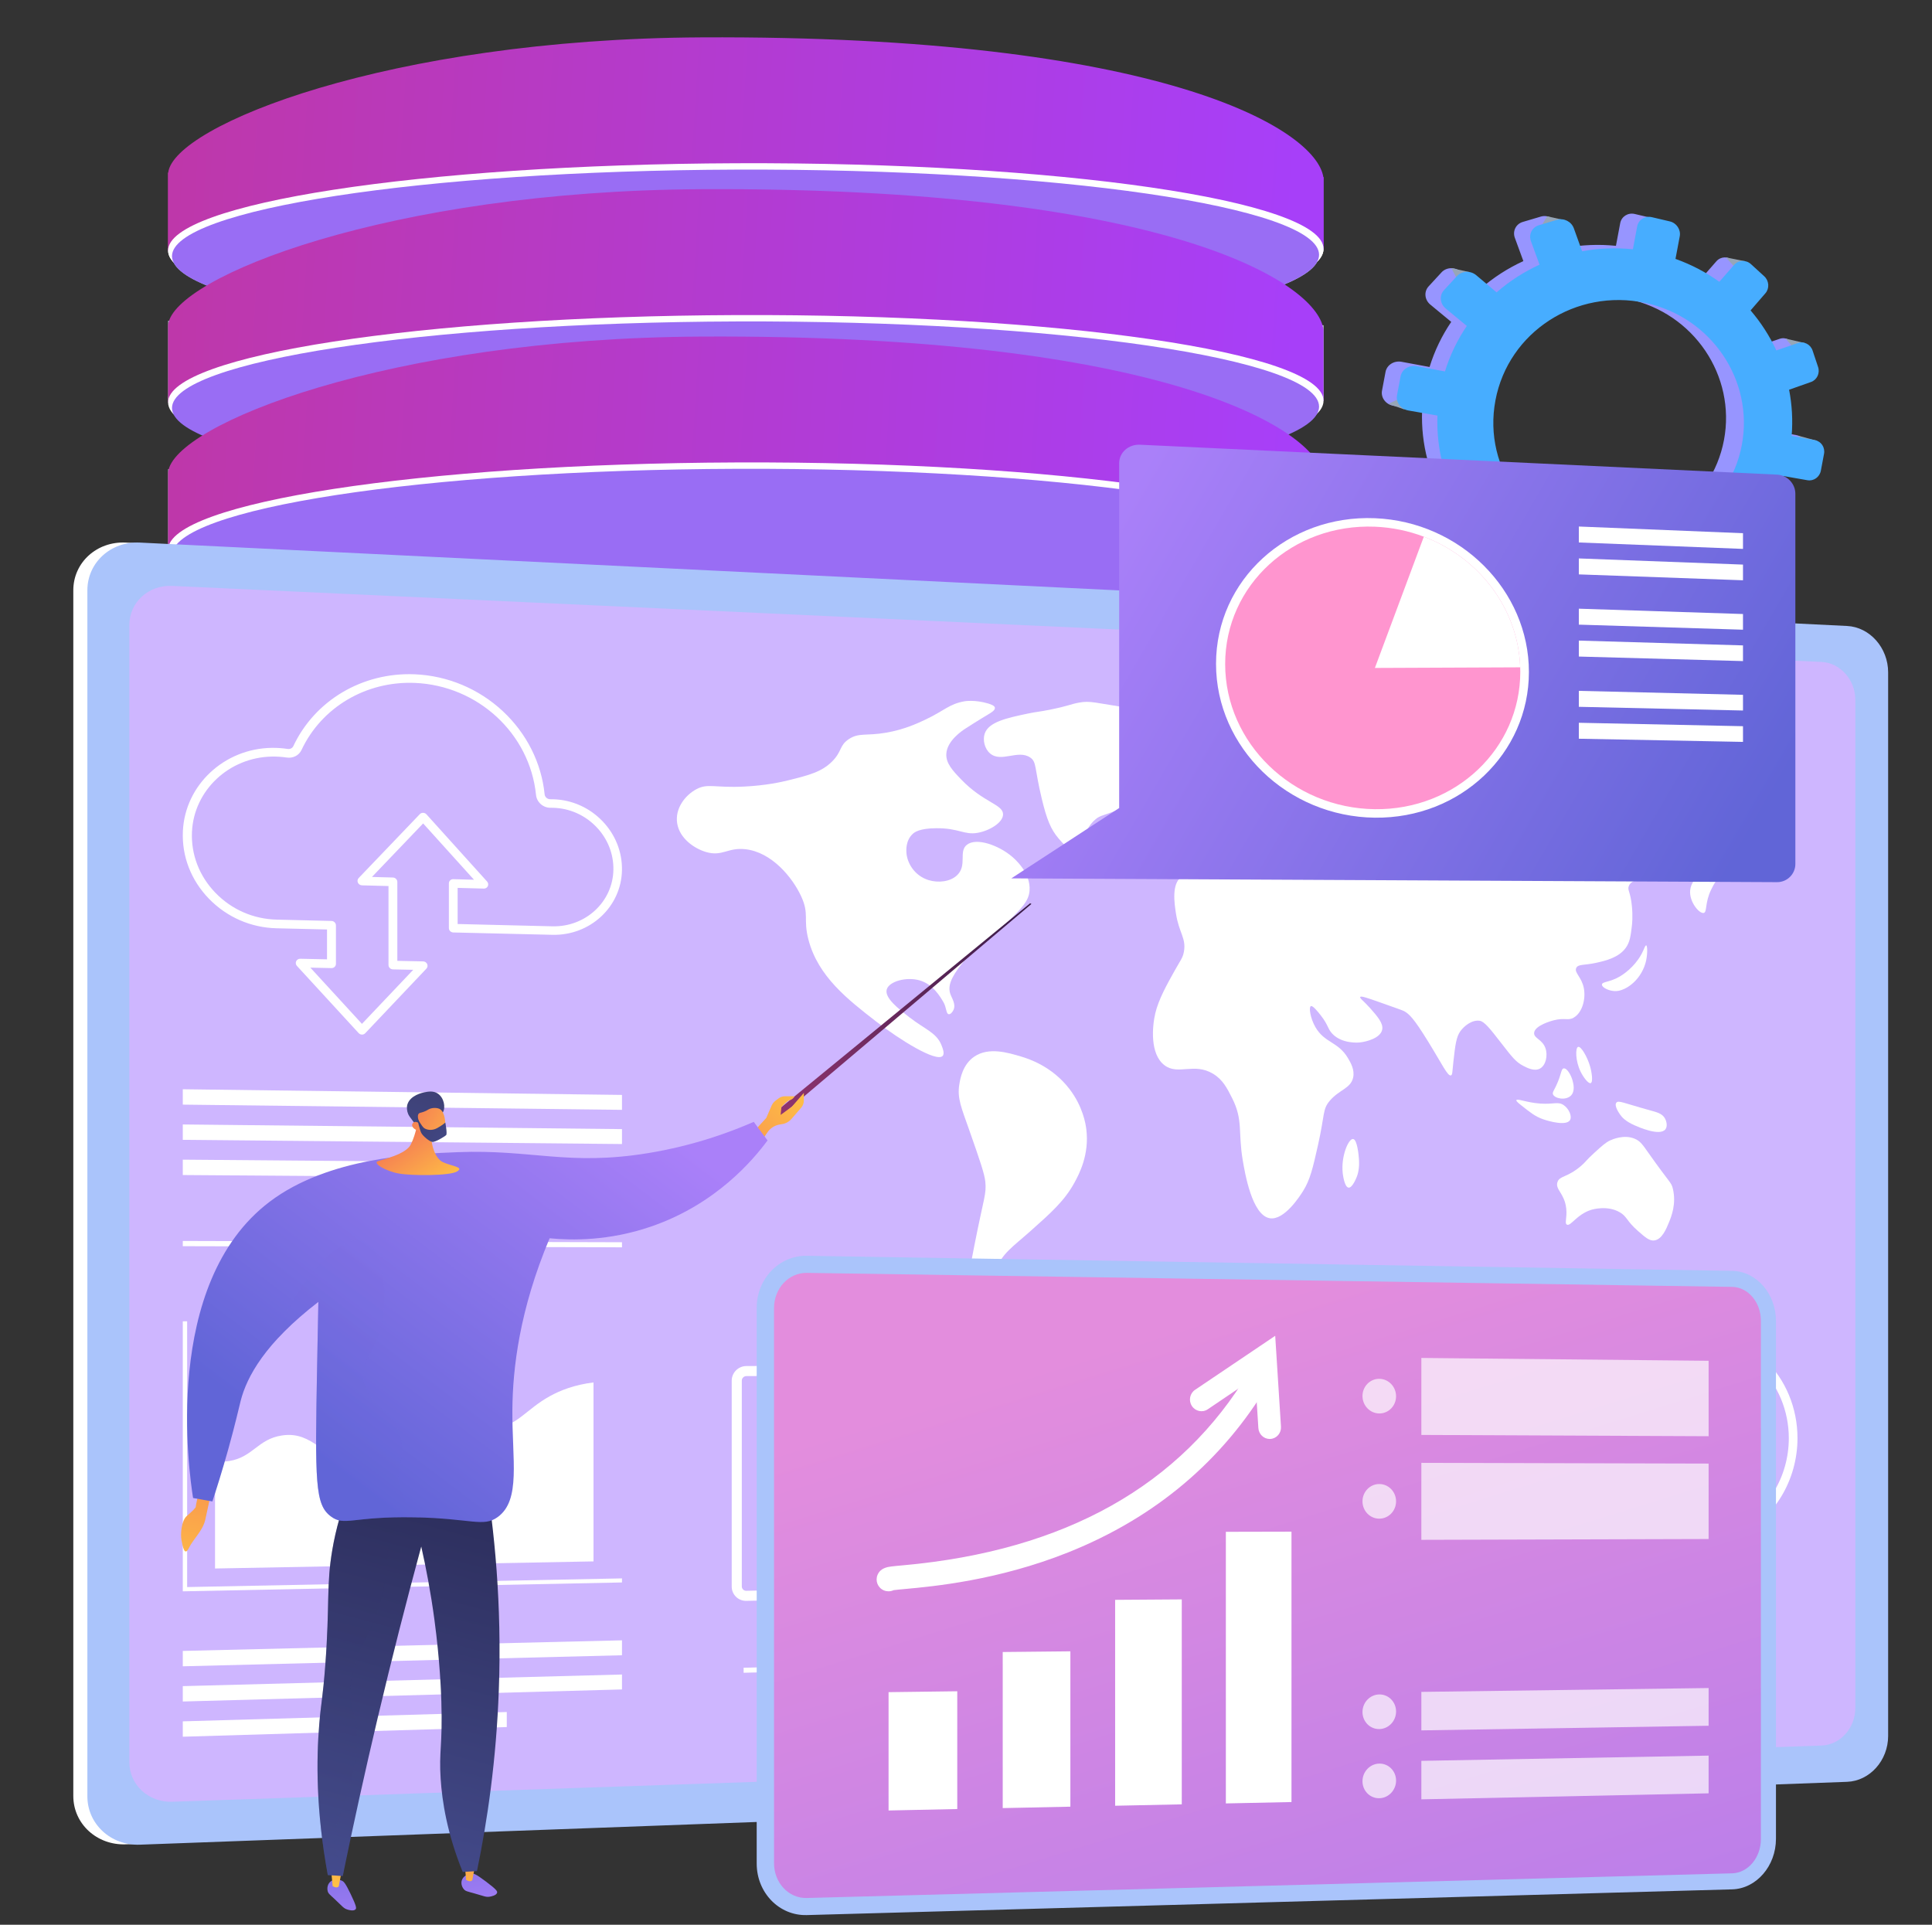<svg width="536" height="534" viewBox="0 0 536 534" fill="none" xmlns="http://www.w3.org/2000/svg">
<rect x="0" y="0" width="536" height="534" fill="#333333" stroke="none"/>
<path d="M498.429 120.734L492.003 119.54C492.357 115.218 492.103 110.958 491.303 106.85L497.326 104.721C498.972 104.14 499.844 102.295 499.277 100.598L497.765 96.069C497.194 94.36 495.39 93.435 493.729 94.003L487.794 96.038C485.954 92.075 483.567 88.366 480.702 85.022L484.781 80.306C485.952 78.952 485.803 76.856 484.445 75.614L480.818 72.3C479.447 71.047 477.37 71.127 476.181 72.487L472.103 77.148C468.478 74.554 464.434 72.414 460.04 70.85L461.208 64.637C461.552 62.804 460.336 60.966 458.484 60.531L453.528 59.366C451.651 58.925 449.843 60.067 449.496 61.921L448.316 68.203C443.576 67.717 438.878 67.921 434.342 68.749L432.072 62.444C431.405 60.59 429.347 59.535 427.475 60.09L422.463 61.576C420.568 62.137 419.583 64.111 420.266 65.98L422.631 72.439C418.344 74.401 414.359 76.967 410.812 80.058L405.223 75.349C403.638 74.014 401.265 74.108 399.925 75.563L396.349 79.446C394.999 80.911 395.211 83.18 396.819 84.509L402.619 89.3C400.049 93.091 398.004 97.291 396.607 101.819L388.841 100.377C386.75 99.988 384.753 101.252 384.389 103.199L383.415 108.379C383.049 110.326 384.456 112.203 386.55 112.569L394.537 113.965C394.362 118.611 394.881 123.161 396.019 127.51L388.236 130.178C386.25 130.859 385.229 132.905 385.956 134.745L387.886 139.622C388.61 141.449 390.794 142.364 392.76 141.668L400.648 138.88C402.859 142.773 405.612 146.343 408.819 149.488L403.411 155.669C402.092 157.175 402.296 159.363 403.863 160.549L408.008 163.684C409.558 164.857 411.862 164.586 413.16 163.087L418.54 156.87C422.292 159.039 426.373 160.734 430.716 161.871L429.254 169.652C428.907 171.506 430.18 173.205 432.093 173.447L437.148 174.086C439.036 174.324 440.842 173.031 441.188 171.199L442.635 163.501C447.043 163.574 451.344 163.059 455.452 162.031L458.035 169.082C458.652 170.766 460.563 171.567 462.3 170.872L466.895 169.04C468.613 168.355 469.516 166.446 468.915 164.773L466.424 157.85C470.19 155.873 473.674 153.42 476.78 150.569L482.256 155.093C483.6 156.203 485.623 155.966 486.778 154.57L489.837 150.865C490.984 149.476 490.839 147.449 489.512 146.331L484.23 141.884C486.534 138.434 488.405 134.652 489.753 130.597L496.366 131.753C498.07 132.051 499.714 130.874 500.043 129.125L500.917 124.474C501.24 122.723 500.13 121.05 498.429 120.734ZM439.223 149.276C420.081 146.415 406.943 128.694 410.497 109.787C414.05 90.879 432.767 78.921 451.689 82.947C469.969 86.838 481.631 104.294 478.294 122.053C474.955 139.815 457.714 152.039 439.223 149.276Z" fill="#9795FF"/>
<path d="M433.79 61.021L429.244 60.006L426.896 63.807L433.79 61.021Z" fill="#97A6B7"/>
<path d="M478.804 71.422L484.069 72.464L483.34 76.353L478.804 71.422Z" fill="#97A6B7"/>
<path d="M495.386 93.948L500.606 95.145L498.739 97.842L495.386 93.948Z" fill="#97A6B7"/>
<path d="M498.874 120.875L504.107 122.292L501.887 124.54L498.874 120.875Z" fill="#97A6B7"/>
<path d="M483.197 155.627L488.212 157.328L489.632 153.245L483.197 155.627Z" fill="#97A6B7"/>
<path d="M459.91 170.893L464.381 172.602L465.391 169.257L459.91 170.893Z" fill="#97A6B7"/>
<path d="M435.229 174.75L431.213 173.235L435.787 168.599L435.229 174.75Z" fill="#97A6B7"/>
<path d="M413.559 166.063L408.909 164.157L413.491 160.339L413.559 166.063Z" fill="#97A6B7"/>
<path d="M402.641 74.38L407.66 75.485L404.971 78.788L402.641 74.38Z" fill="#97A6B7"/>
<path d="M385.16 112.058L389.66 113.609L390.003 109.756L385.16 112.058Z" fill="#97A6B7"/>
<path d="M389.898 141.609L394.282 143.194L395.213 140.268L389.898 141.609Z" fill="#97A6B7"/>
<path d="M503.542 122.124L497.062 120.921C497.419 116.563 497.162 112.268 496.356 108.126L502.429 105.98C504.088 105.394 504.968 103.535 504.397 101.822L502.872 97.257C502.297 95.535 500.476 94.6 498.804 95.174L492.819 97.226C490.963 93.231 488.556 89.491 485.667 86.119L489.781 81.365C490.961 80.001 490.81 77.886 489.443 76.635L485.786 73.291C484.403 72.027 482.309 72.109 481.11 73.48L477 78.18C473.344 75.565 469.268 73.408 464.837 71.831L466.015 65.566C466.363 63.718 465.135 61.864 463.268 61.425L458.27 60.251C456.378 59.806 454.557 60.958 454.206 62.827L453.016 69.161C448.236 68.671 443.499 68.875 438.927 69.71L436.638 63.353C435.966 61.484 433.891 60.42 432.003 60.981L426.95 62.478C425.039 63.044 424.046 65.034 424.735 66.916L427.122 73.429C422.799 75.409 418.781 77.995 415.205 81.111L409.568 76.364C407.97 75.017 405.576 75.111 404.226 76.579L400.62 80.495C399.259 81.973 399.472 84.26 401.093 85.598L406.941 90.429C404.35 94.251 402.288 98.485 400.879 103.051L393.05 101.595C390.943 101.204 388.93 102.477 388.56 104.441L387.579 109.663C387.21 111.627 388.629 113.519 390.74 113.887L398.795 115.294C398.617 119.978 399.142 124.567 400.289 128.95L392.441 131.641C390.441 132.327 389.41 134.391 390.143 136.244L392.088 141.161C392.817 143.003 395.02 143.924 397.002 143.225L404.957 140.415C407.187 144.338 409.961 147.939 413.195 151.109L407.742 157.341C406.414 158.861 406.618 161.066 408.199 162.262L412.378 165.422C413.939 166.604 416.265 166.332 417.572 164.821L422.996 158.552C426.778 160.738 430.894 162.449 435.271 163.593L433.798 171.439C433.446 173.308 434.731 175.02 436.659 175.265L441.756 175.909C443.662 176.149 445.481 174.847 445.829 172.999L447.287 165.239C451.731 165.311 456.069 164.792 460.21 163.757L462.814 170.865C463.436 172.562 465.362 173.369 467.115 172.671L471.748 170.823C473.482 170.132 474.39 168.208 473.783 166.522L471.271 159.544C475.068 157.551 478.581 155.079 481.713 152.203L487.235 156.765C488.59 157.885 490.631 157.646 491.793 156.239L494.878 152.505C496.035 151.105 495.888 149.06 494.552 147.933L489.226 143.45C491.549 139.971 493.435 136.159 494.793 132.072L501.459 133.237C503.177 133.536 504.836 132.35 505.166 130.586L506.048 125.896C506.375 124.13 505.258 122.442 503.542 122.124ZM443.847 150.897C424.546 148.013 411.299 130.147 414.882 111.083C418.464 92.022 437.335 79.966 456.414 84.027C474.845 87.95 486.605 105.547 483.241 123.453C479.873 141.359 462.491 153.683 443.847 150.897Z" fill="#47ADFF"/>
<path d="M367.194 69.056C367.194 55.584 293.616 44.946 204.321 45.289C116.606 45.627 46.631 56.469 46.631 69.511C46.631 82.555 116.606 93.198 204.321 93.286C293.616 93.376 367.194 82.528 367.194 69.056Z" fill="white"/>
<path d="M365.953 70.694C365.953 57.323 292.936 46.742 204.302 47.057C117.212 47.366 47.719 58.111 47.719 71.062C47.719 84.013 117.212 94.598 204.302 94.705C292.936 94.816 365.953 84.065 365.953 70.694Z" fill="url(#paint0_linear_1098_5424)"/>
<path d="M367.194 49.164V69.136L46.631 69.59V47.917L367.194 49.164Z" fill="url(#paint1_linear_1098_5424)"/>
<path d="M46.631 69.59V47.917L46.666 47.915C48.116 34.834 107.828 10.812 194.556 10.367C322.076 9.715 365.141 35.805 367.146 49.164H367.194V69.134L46.631 69.59Z" fill="url(#paint2_linear_1098_5424)"/>
<path d="M367.194 69.056C367.194 55.584 293.616 44.946 204.321 45.289C116.606 45.627 46.631 56.469 46.631 69.511C46.631 82.555 116.606 93.198 204.321 93.286C293.616 93.376 367.194 82.528 367.194 69.056Z" fill="white"/>
<path d="M365.953 70.694C365.953 57.323 292.936 46.742 204.302 47.057C117.211 47.366 47.719 58.111 47.719 71.062C47.719 84.013 117.211 94.598 204.302 94.705C292.936 94.816 365.953 84.065 365.953 70.694Z" fill="#996DF4"/>
<path d="M367.194 110.13C367.194 96.658 293.616 86.02 204.321 86.363C116.606 86.701 46.631 97.543 46.631 110.586C46.631 123.629 116.606 134.272 204.321 134.36C293.616 134.45 367.194 123.602 367.194 110.13Z" fill="white"/>
<path d="M365.953 111.77C365.953 98.399 292.936 87.818 204.302 88.133C117.212 88.442 47.719 99.187 47.719 112.138C47.719 125.089 117.212 135.674 204.302 135.781C292.936 135.892 365.953 125.141 365.953 111.77Z" fill="url(#paint3_linear_1098_5424)"/>
<path d="M367.194 90.24V110.212L46.631 110.666V88.993L367.194 90.24Z" fill="url(#paint4_linear_1098_5424)"/>
<path d="M46.631 111.715V90.042L46.666 90.04C48.116 76.959 107.828 52.937 194.556 52.492C322.076 51.84 365.141 77.93 367.146 91.29H367.194V111.259L46.631 111.715Z" fill="url(#paint5_linear_1098_5424)"/>
<path d="M367.194 111.181C367.194 97.709 293.616 87.071 204.321 87.414C116.606 87.752 46.631 98.594 46.631 111.637C46.631 124.68 116.606 135.324 204.321 135.411C293.616 135.501 367.194 124.653 367.194 111.181Z" fill="white"/>
<path d="M365.953 112.819C365.953 99.448 292.936 88.868 204.302 89.182C117.211 89.491 47.719 100.236 47.719 113.187C47.719 126.139 117.211 136.723 204.302 136.83C292.936 136.941 365.953 126.19 365.953 112.819Z" fill="#996DF4"/>
<path d="M367.194 151.307C367.194 137.835 293.616 127.197 204.321 127.54C116.606 127.878 46.631 138.72 46.631 151.763C46.631 164.806 116.606 175.45 204.321 175.537C293.616 175.627 367.194 164.779 367.194 151.307Z" fill="white"/>
<path d="M365.953 152.947C365.953 139.576 292.936 128.995 204.302 129.31C117.212 129.619 47.719 140.364 47.719 153.315C47.719 166.267 117.212 176.851 204.302 176.958C292.936 177.067 365.953 166.318 365.953 152.947Z" fill="url(#paint6_linear_1098_5424)"/>
<path d="M367.194 131.417V151.387L46.631 151.843V130.17L367.194 131.417Z" fill="url(#paint7_linear_1098_5424)"/>
<path d="M46.631 152.601V130.929L46.666 130.927C48.116 117.846 107.828 93.823 194.556 93.379C322.076 92.727 365.141 118.816 367.146 132.176H367.194V152.146L46.631 152.601Z" fill="url(#paint8_linear_1098_5424)"/>
<path d="M367.194 152.067C367.194 138.595 293.616 127.957 204.321 128.3C116.606 128.638 46.631 139.48 46.631 152.523C46.631 165.566 116.606 176.21 204.321 176.298C293.616 176.387 367.194 165.539 367.194 152.067Z" fill="white"/>
<path d="M365.953 153.706C365.953 140.335 292.936 129.754 204.302 130.068C117.211 130.377 47.719 141.122 47.719 154.074C47.719 167.025 117.211 177.61 204.302 177.716C292.936 177.827 365.953 167.077 365.953 153.706Z" fill="#996DF4"/>
<path d="M46.631 193.02V171.347L46.666 171.345C48.116 158.264 107.828 135.38 194.556 135.789C331.99 136.437 365.141 159.235 367.146 172.595H367.194V192.564L46.631 193.02Z" fill="#996DF4"/>
<path d="M367.194 192.484C367.194 179.012 293.616 168.374 204.321 168.717C116.606 169.055 46.631 179.897 46.631 192.94C46.631 205.983 116.606 216.627 204.321 216.714C293.616 216.804 367.194 205.956 367.194 192.484Z" fill="white"/>
<path d="M365.953 194.124C365.953 180.753 292.936 170.172 204.302 170.487C117.212 170.796 47.719 181.541 47.719 194.492C47.719 207.444 117.212 218.028 204.302 218.135C292.936 218.244 365.953 207.495 365.953 194.124Z" fill="url(#paint9_linear_1098_5424)"/>
<path d="M367.194 172.595V192.564L46.631 193.02V171.347L367.194 172.595Z" fill="url(#paint10_linear_1098_5424)"/>
<path d="M367.194 192.484C367.194 179.012 293.616 168.374 204.321 168.717C116.606 169.055 46.631 179.897 46.631 192.94C46.631 205.983 116.606 216.627 204.321 216.714C293.616 216.804 367.194 205.956 367.194 192.484Z" fill="white"/>
<path d="M365.953 194.124C365.953 180.753 292.936 170.172 204.302 170.487C117.212 170.796 47.719 181.541 47.719 194.492C47.719 207.444 117.212 218.028 204.302 218.135C292.936 218.244 365.953 207.495 365.953 194.124Z" fill="url(#paint11_linear_1098_5424)"/>
<path d="M46.631 234.195V212.522L46.666 212.521C48.116 199.439 107.828 176.556 194.556 176.964C331.99 177.612 365.141 200.41 367.146 213.77H367.194V233.739L46.631 234.195Z" fill="url(#paint12_linear_1098_5424)"/>
<path d="M367.194 233.661C367.194 220.189 293.616 209.551 204.321 209.894C116.606 210.232 46.631 221.074 46.631 234.117C46.631 247.16 116.606 257.804 204.321 257.891C293.616 257.981 367.194 247.133 367.194 233.661Z" fill="white"/>
<path d="M365.953 235.301C365.953 221.93 292.936 211.35 204.302 211.664C117.212 211.973 47.719 222.718 47.719 235.669C47.719 248.621 117.212 259.206 204.302 259.312C292.936 259.421 365.953 248.672 365.953 235.301Z" fill="url(#paint13_linear_1098_5424)"/>
<path d="M367.194 213.772V233.741L46.631 234.195V212.524L367.194 213.772Z" fill="url(#paint14_linear_1098_5424)"/>
<path d="M367.194 233.661C367.194 220.189 293.616 209.551 204.321 209.894C116.606 210.232 46.631 221.074 46.631 234.117C46.631 247.16 116.606 257.804 204.321 257.891C293.616 257.981 367.194 247.133 367.194 233.661Z" fill="white"/>
<path d="M365.953 235.301C365.953 221.93 292.936 211.35 204.302 211.664C117.212 211.973 47.719 222.718 47.719 235.669C47.719 248.621 117.212 259.206 204.302 259.312C292.936 259.421 365.953 248.672 365.953 235.301Z" fill="url(#paint15_linear_1098_5424)"/>
<path d="M46.631 275.372V253.7L46.666 253.698C48.116 240.617 107.828 217.733 194.556 218.141C331.99 218.787 365.141 241.587 367.146 254.947H367.194V274.917L46.631 275.372Z" fill="url(#paint16_linear_1098_5424)"/>
<path d="M367.194 274.838C367.194 261.366 293.616 250.728 204.321 251.072C116.606 251.409 46.631 262.251 46.631 275.294C46.631 288.337 116.606 298.981 204.321 299.069C293.616 299.158 367.194 288.31 367.194 274.838Z" fill="white"/>
<path d="M365.953 276.477C365.953 263.106 292.936 252.525 204.302 252.839C117.212 253.148 47.719 263.893 47.719 276.845C47.719 289.796 117.212 300.381 204.302 300.488C292.936 300.598 365.953 289.848 365.953 276.477Z" fill="url(#paint17_linear_1098_5424)"/>
<path d="M367.194 254.949V274.918L46.631 275.372V253.7L367.194 254.949Z" fill="url(#paint18_linear_1098_5424)"/>
<path d="M367.194 274.838C367.194 261.366 293.616 250.728 204.321 251.072C116.606 251.409 46.631 262.251 46.631 275.294C46.631 288.337 116.606 298.981 204.321 299.069C293.616 299.158 367.194 288.31 367.194 274.838Z" fill="white"/>
<path d="M365.953 276.477C365.953 263.106 292.936 252.525 204.302 252.839C117.212 253.148 47.719 263.893 47.719 276.845C47.719 289.796 117.212 300.381 204.302 300.488C292.936 300.598 365.953 289.848 365.953 276.477Z" fill="url(#paint19_linear_1098_5424)"/>
<path d="M46.631 316.549V294.877L46.666 294.875C48.116 281.794 107.828 258.91 194.556 259.318C331.99 259.965 365.141 282.764 367.146 296.124H367.194V316.094L46.631 316.549Z" fill="url(#paint20_linear_1098_5424)"/>
<path d="M367.194 316.015C367.194 302.543 293.616 291.905 204.321 292.249C116.606 292.586 46.631 303.428 46.631 316.471C46.631 329.514 116.606 340.158 204.321 340.246C293.616 340.335 367.194 329.488 367.194 316.015Z" fill="white"/>
<path d="M365.953 317.654C365.953 304.283 292.936 293.702 204.302 294.017C117.212 294.326 47.719 305.07 47.719 318.022C47.719 330.973 117.212 341.558 204.302 341.665C292.936 341.775 365.953 331.025 365.953 317.654Z" fill="url(#paint21_linear_1098_5424)"/>
<path d="M367.194 296.126V316.096L46.631 316.549V294.877L367.194 296.126Z" fill="url(#paint22_linear_1098_5424)"/>
<path d="M367.194 316.015C367.194 302.543 293.616 291.905 204.321 292.249C116.606 292.586 46.631 303.428 46.631 316.471C46.631 329.514 116.606 340.158 204.321 340.246C293.616 340.335 367.194 329.488 367.194 316.015Z" fill="white"/>
<path d="M365.953 317.654C365.953 304.283 292.936 293.702 204.302 294.017C117.212 294.326 47.719 305.07 47.719 318.022C47.719 330.973 117.212 341.558 204.302 341.665C292.936 341.775 365.953 331.025 365.953 317.654Z" fill="url(#paint23_linear_1098_5424)"/>
<path d="M508.267 173.663L34.886 150.531C26.864 150.138 20.339 156.063 20.339 163.764V498.283C20.339 505.984 26.864 511.988 34.886 511.692L508.267 494.253C514.565 494.021 519.655 488.328 519.655 481.536V186.517C519.655 179.725 514.565 173.97 508.267 173.663Z" fill="white"/>
<path d="M512.436 173.668L38.796 150.531C30.77 150.138 24.241 156.063 24.241 163.768V498.376C24.241 506.079 30.77 512.085 38.796 511.789L512.436 494.349C518.738 494.116 523.832 488.421 523.832 481.628V186.526C523.83 179.733 518.738 173.977 512.436 173.668Z" fill="#AAC4FB"/>
<path d="M505.352 183.648L47.752 162.553C41.204 162.252 35.881 167.11 35.881 173.407V488.877C35.881 495.173 41.204 500.097 47.752 499.874L505.352 484.283C510.537 484.105 514.731 479.439 514.731 473.856V194.187C514.731 188.605 510.537 183.889 505.352 183.648Z" fill="#CEB6FF"/>
<path d="M100.417 287.036C100.07 287.031 99.74 286.882 99.505 286.628L82.38 267.984C82.05 267.626 81.966 267.114 82.165 266.685C82.363 266.254 82.808 265.983 83.301 265.995L90.725 266.155V257.874L76.747 257.542C69.609 257.373 62.937 254.464 57.969 249.342C52.992 244.21 50.421 237.559 50.736 230.623C51.316 217.84 62.171 207.678 75.372 207.486C76.859 207.465 78.354 207.566 79.819 207.785C80.485 207.884 81.115 207.572 81.382 207.001C87.354 194.292 100.593 186.482 115.041 187.075C124.147 187.447 132.83 191.09 139.502 197.315C146.107 203.477 150.22 211.664 151.098 220.38C151.176 221.152 151.85 221.734 152.648 221.738C152.948 221.734 153.249 221.736 153.553 221.747C158.705 221.917 163.522 224.066 167.121 227.795C170.712 231.516 172.638 236.35 172.554 241.412C172.382 251.554 163.749 259.604 153.259 259.354L125.749 258.702C125.077 258.687 124.533 258.141 124.533 257.483V245.074C124.533 244.416 125.077 243.899 125.749 243.916L131.499 244.072L117.395 228.453L103.193 243.3L109.006 243.458C109.684 243.477 110.232 244.027 110.232 244.686V266.575L117.395 266.729C117.878 266.739 118.315 267.027 118.51 267.463C118.706 267.898 118.622 268.4 118.298 268.743L101.328 286.655C101.095 286.905 100.765 287.042 100.417 287.036ZM86.099 268.459L100.417 284.059L114.638 269.064L109.008 268.945C108.331 268.93 107.783 268.385 107.783 267.725V245.823L100.419 245.627C99.933 245.613 99.492 245.323 99.293 244.885C99.096 244.446 99.18 243.943 99.507 243.601L116.492 225.857C116.954 225.373 117.838 225.401 118.3 225.914L135.132 244.568C135.455 244.925 135.537 245.428 135.342 245.852C135.147 246.275 134.714 246.54 134.235 246.529L126.965 246.334V256.356L153.261 256.995C162.455 257.218 170.028 250.181 170.177 241.309C170.251 236.88 168.564 232.652 165.423 229.399C162.275 226.139 158.062 224.261 153.557 224.116C153.291 224.108 153.028 224.105 152.764 224.108C150.695 224.145 148.914 222.571 148.709 220.54C146.993 203.534 132.576 190.173 115.045 189.465C101.565 188.922 89.219 196.213 83.652 208.069C82.94 209.589 81.285 210.43 79.53 210.169C78.207 209.971 76.852 209.881 75.506 209.9C63.582 210.079 53.782 219.262 53.258 230.808C52.973 237.075 55.294 243.084 59.788 247.721C64.275 252.351 70.302 254.983 76.751 255.139L91.964 255.509C92.647 255.527 93.199 256.076 93.199 256.74V267.414C93.199 268.076 92.646 268.602 91.964 268.587L86.099 268.459Z" fill="white"/>
<path d="M172.558 307.916L50.711 306.465V302.2L172.558 303.774V307.916Z" fill="white"/>
<path d="M172.558 317.4L50.711 316.233V311.969L172.558 313.26V317.4Z" fill="white"/>
<path d="M140.596 326.654L50.711 326.001V321.735L140.596 322.479V326.654Z" fill="white"/>
<path d="M172.558 459.232L50.711 462.297V458.033L172.558 455.09V459.232Z" fill="white"/>
<path d="M172.558 468.717L50.711 472.066V467.801L172.558 464.576V468.717Z" fill="white"/>
<path d="M140.596 479.154L50.711 481.834V477.568L140.596 474.98V479.154Z" fill="white"/>
<path d="M433.233 452.674L326.653 455.355V451.371L433.233 448.797V452.674Z" fill="white"/>
<path d="M433.233 461.553L326.653 464.483V460.497L433.233 457.676V461.553Z" fill="white"/>
<path d="M405.236 471.266L326.653 473.608V469.624L405.236 467.361V471.266Z" fill="white"/>
<path d="M193.2 218.955C190.148 220.58 187.204 224.263 187.872 228.422C188.55 232.643 192.637 235.42 195.858 236.375C200.386 237.72 201.879 235.073 206.751 235.601C214.124 236.4 219.859 243.466 222.253 248.634C224.607 253.715 222.77 254.888 224.292 260.706C226.962 270.929 235.238 277.341 243.123 283.447C249.686 288.532 259.696 294.724 261.494 292.983C262.137 292.359 261.559 290.889 261.208 290.002C259.82 286.481 256.651 285.616 252.328 282.259C249.255 279.871 245.376 276.858 246.004 274.535C246.622 272.247 251.536 270.925 255.198 272.012C258.863 273.101 260.831 276.478 261.778 278.105C262.59 279.496 262.454 281.277 263.206 281.38C263.726 281.45 264.302 280.739 264.562 280.121C265.232 278.532 264.062 276.959 263.634 275.708C262.653 272.826 264.98 269.792 267.294 266.775C271.165 261.727 273.431 261.742 279.412 255.912C283.412 252.014 285.413 250.007 285.632 247.103C286.008 242.121 281.491 238.277 280.734 237.632C277.08 234.521 270.883 232.288 268.244 234.376C265.875 236.251 268.368 240.023 265.585 242.766C263.638 244.683 260.238 244.99 257.586 244.164C253.838 242.997 251.685 239.6 251.469 236.575C251.427 235.978 251.229 233.223 253.191 231.384C253.751 230.86 255.11 229.824 259.684 229.782C266.108 229.723 267.446 231.737 271.28 231.05C274.476 230.478 278.328 228.222 278.28 225.882C278.225 223.14 272.87 222.689 266.725 216.314C264.333 213.831 262.385 211.756 262.54 209.132C262.758 205.439 267.019 202.672 267.864 202.123C271.179 199.97 274.121 198.228 274.121 198.228C274.949 197.738 276.15 197.036 276.012 196.327C275.921 195.86 275.276 195.516 274.121 195.171C270.472 194.08 267.675 194.55 267.675 194.55C263.332 195.278 261.948 197.212 256.631 199.701C254.482 200.706 250.856 202.403 245.91 203.265C240.263 204.249 238.322 203.2 235.517 205.046C232.812 206.828 233.665 208.43 230.88 211.235C227.963 214.174 224.399 215.067 218.853 216.453C216.728 216.985 212.433 217.927 206.558 218.221C198.179 218.639 196.408 217.248 193.2 218.955Z" fill="white"/>
<path d="M285.256 197.952C279.367 199.193 274.241 200.273 273.174 203.586C272.618 205.308 273.135 207.715 274.688 209.038C277.776 211.668 282.436 207.861 285.821 210.167C287.631 211.401 286.946 212.931 289.017 221.574C290.399 227.339 291.533 230.118 293.708 232.65C294.941 234.086 296.669 236.099 298.387 235.835C300.932 235.446 299.967 230.595 303.988 227.259C305.399 226.09 305.657 226.572 312.361 223.792C316.271 222.171 318.232 221.347 318.663 220.626C320.868 216.937 315.011 212.162 317.367 207.774C317.812 206.946 317.873 207.39 320.881 203.996C324.339 200.095 324.297 199.464 324.207 199.151C323.823 197.824 321.252 197.624 314.587 196.63C303.513 194.977 302.615 194.338 299.32 194.939C297.134 195.337 296.552 195.799 291.831 196.781C288.147 197.549 287.734 197.429 285.256 197.952Z" fill="white"/>
<path d="M270.331 293.126C267.066 295.325 266.417 299.227 266.154 300.808C265.503 304.721 266.723 307.307 269.002 313.813C271.77 321.714 273.155 325.662 273.363 327.889C273.685 331.349 273.013 331.944 270.331 345.509C268.336 355.6 268.122 358.228 269.951 360.091C272.641 362.832 278.425 362.574 278.656 361.88C278.769 361.543 277.521 361.239 276.577 360.086C274.477 357.515 275.989 353.291 276.388 352.177C277.96 347.785 280.963 345.925 285.819 341.607C291.548 336.513 295.277 333.197 298.013 328.246C299.372 325.786 302.27 320.364 301.376 313.265C301.197 311.835 300.443 307.004 296.703 302.128C291.846 295.792 285.29 293.729 283.372 293.153C279.638 292.033 274.319 290.439 270.331 293.126Z" fill="white"/>
<path d="M325.87 269.336C323.762 273.101 321.429 277.264 320.515 281.126C319.696 284.584 318.915 292.445 323.102 295.565C326.887 298.386 331.253 294.726 336.536 297.898C339.23 299.515 340.415 301.863 341.847 304.695C344.924 310.782 343.456 314.097 344.772 321.868C345.39 325.521 347.353 337.126 352.246 337.98C356.323 338.693 360.76 331.639 361.503 330.46C363.471 327.332 364.229 324.064 365.663 317.661C367.597 309.03 366.877 307.805 368.912 305.404C371.529 302.315 374.7 302.004 375.395 299.004C375.905 296.801 374.687 294.787 373.956 293.547C371.252 288.965 367.484 289.394 364.939 284.965C363.477 282.419 363.08 279.417 363.673 279.141C364.204 278.893 365.672 280.752 366.384 281.654C368.572 284.424 368.305 285.406 369.634 286.808C372.32 289.64 376.852 289.254 377.192 289.22C379.271 289.014 383.01 287.952 383.469 285.656C383.822 283.888 382.115 281.96 380.065 279.641C378.41 277.77 377.171 276.955 377.373 276.608C377.577 276.257 379.049 276.749 382.932 278.122C387.145 279.612 389.249 280.356 389.547 280.527C390.964 281.342 392.17 282.427 396.139 288.85C400.158 295.355 401.62 298.613 402.531 298.361C402.985 298.235 402.905 297.35 403.239 294.369C403.739 289.911 404.012 287.649 405.186 286.052C406.177 284.706 408.298 282.896 410.49 283.197C411.805 283.379 413.384 285.383 416.482 289.382C419.535 293.32 420.566 294.659 422.631 295.723C423.716 296.282 425.659 297.282 427.186 296.488C428.884 295.607 429.464 292.828 428.761 290.809C427.91 288.364 425.543 288.087 425.611 286.604C425.709 284.487 430.606 283.184 431.033 283.075C434.191 282.265 434.998 283.266 436.613 282.32C439.013 280.916 440 277.089 439.397 274.1C438.776 271.022 436.671 269.847 437.308 268.535C437.845 267.433 439.529 267.862 442.871 267.113C445.351 266.558 449.011 265.737 451.012 263.006C452.203 261.382 452.413 259.614 452.739 256.865C452.793 256.408 453.03 254.295 452.739 251.369C452.337 247.318 451.451 247.011 451.877 245.848C452.808 243.292 457.3 244.137 465.819 241.974C470.687 240.739 474.201 239.198 474.545 239.848C474.976 240.662 469.287 242.796 468.904 247.028C468.613 250.236 471.467 253.562 472.666 253.29C473.657 253.063 472.941 250.511 474.715 246.855C475.368 245.51 476.359 243.468 478.466 242.186C480.994 240.649 482.485 241.812 484.758 240.163C486.578 238.843 486.12 237.739 487.643 236.337C491.095 233.16 496.908 235.641 497.28 234.437C497.626 233.324 493.143 229.651 487.303 228.666C482.105 227.791 481.305 229.965 475.396 229.799C472.038 229.704 467.97 228.251 459.805 225.333C455.189 223.683 452.783 222.581 448.589 222.194C445.668 221.923 445.58 222.342 442.522 221.98C439.051 221.568 434.748 221.059 431.379 218.131C428.735 215.833 429.542 214.548 427.358 213.144C423.832 210.875 419 212.473 414.894 213.892C410.528 215.4 407.428 217.313 402.17 220.555C396.051 224.33 393.999 226.239 390.61 225.735C388.077 225.358 387.56 224.044 384.715 223.962C382.413 223.895 381.691 224.724 377.006 226.5C372.472 228.218 370.162 229.073 368.185 228.663C365.12 228.028 365.002 225.96 361.678 224.579C358.129 223.107 354.743 223.998 350.604 225.087C345.488 226.433 340.449 227.759 338 231.918C335.406 236.326 337.811 240.353 334.883 242.268C332.45 243.857 329.961 241.633 327.712 243.302C325.009 245.306 325.813 250.589 326.238 253.377C327.074 258.868 329.153 260.264 328.449 264.078C328.138 265.76 327.584 266.271 325.87 269.336Z" fill="white"/>
<path d="M375.391 316.006C374.126 315.865 372.005 320.768 372.512 325.448C372.543 325.727 372.961 329.356 374.131 329.493C375.219 329.621 376.353 326.663 376.468 326.356C376.659 325.849 377.23 324.195 377.006 321.455C376.947 320.686 376.579 316.137 375.391 316.006Z" fill="white"/>
<path d="M420.699 305.219C420.606 305.433 420.965 305.805 421.959 306.598C424.586 308.69 425.898 309.735 428.061 310.506C429.928 311.171 434.573 312.394 435.567 310.769C436.205 309.728 435.289 307.607 433.824 306.606C432.263 305.538 431.089 306.428 427.36 306.175C423.494 305.911 420.925 304.695 420.699 305.219Z" fill="white"/>
<path d="M433.824 296.418C433.055 296.526 433.25 298.023 431.73 301.222C431.02 302.715 430.636 303.108 430.858 303.629C431.346 304.775 434.282 305.364 435.743 304.04C437.104 302.805 436.484 300.533 436.266 299.734C435.85 298.224 434.725 296.29 433.824 296.418Z" fill="white"/>
<path d="M449.456 309.215C450.036 310.056 451.019 311.099 453.431 312.184C454.272 312.562 460.481 315.358 462.042 313.313C462.678 312.48 462.367 311.078 461.871 310.227C461.103 308.908 459.7 308.576 457.398 307.943C450.534 306.056 448.979 305.17 448.419 305.936C447.787 306.796 449.139 308.755 449.456 309.215Z" fill="white"/>
<path d="M437.831 290.445C437.011 290.681 437.062 294.387 438.528 297.354C439.29 298.897 440.678 300.734 441.31 300.499C441.993 300.245 441.646 297.623 441.136 295.844C440.376 293.2 438.626 290.216 437.831 290.445Z" fill="white"/>
<path d="M444.433 273.172C444.446 272.306 446.619 272.563 449.456 270.875C451.426 269.702 454.313 267.238 455.845 263.809C456.157 263.115 456.475 262.236 456.706 262.286C457.056 262.362 457.098 264.532 456.706 266.405C455.981 269.865 453.64 272.926 450.666 274.339C449.5 274.894 448.627 275.008 447.898 274.966C446.277 274.877 444.42 273.973 444.433 273.172Z" fill="white"/>
<path d="M438.526 323.562C434.722 326.776 432.643 326.163 432.079 327.996C431.44 330.073 434.051 331.04 434.521 335.264C434.813 337.889 434.009 339.361 434.695 339.752C435.735 340.347 437.453 336.891 441.482 335.648C441.795 335.55 446.012 334.311 449.456 336.378C451.455 337.58 451.203 338.701 454.465 341.556C456.552 343.383 457.636 344.304 458.946 344.146C461.105 343.885 462.323 340.871 463.071 339.019C463.692 337.488 465.112 333.977 464.102 329.776C463.665 327.956 463.342 328.381 457.396 319.948C455.752 317.616 455.091 316.612 453.602 315.962C450.563 314.633 447.23 316.157 446.686 316.405C445.493 316.95 444.444 317.902 442.35 319.803C439.874 322.054 440.027 322.294 438.526 323.562Z" fill="white"/>
<path d="M294.166 442.255L207.057 444.141C204.821 444.189 203 442.413 203 440.18V383.067C203 380.834 204.821 379.007 207.057 378.995L212.368 378.966V375.227C212.368 372.66 214.458 370.562 217.022 370.554L233.438 370.497C235.979 370.487 238.045 372.557 238.045 375.108V378.823L294.164 378.513C296.302 378.501 298.039 380.265 298.039 382.445V438.22C298.043 440.397 296.306 442.209 294.166 442.255ZM207.058 381.783C206.365 381.787 205.8 382.355 205.8 383.048V440.121C205.8 440.813 206.365 441.364 207.058 441.349L294.168 439.524C294.832 439.511 295.372 438.948 295.372 438.271V382.458C295.372 381.781 294.832 381.234 294.168 381.238L235.294 381.606V375.118C235.294 374.092 234.463 373.262 233.442 373.266L217.026 373.335C215.995 373.339 215.157 374.181 215.157 375.211V381.734L207.058 381.783Z" fill="white"/>
<path d="M257.79 468.802L244.36 469.18V455.603L257.79 455.271V468.802ZM247.101 466.34L255.064 466.123V458.096L247.101 458.298V466.34Z" fill="white"/>
<path d="M251.769 456.799L250.402 456.833V441.822L251.769 441.793V456.799Z" fill="white"/>
<path d="M245.731 463.045L206.302 464.094V462.698L245.731 461.664V463.045Z" fill="white"/>
<path d="M294.889 461.738L256.427 462.761V461.384L294.889 460.375V461.738Z" fill="white"/>
<path d="M172.558 439.036L50.711 441.498V366.589L51.919 366.585V440.314L172.558 437.909V439.036Z" fill="white"/>
<path d="M137.022 396.243C130.505 396.825 129.533 392.524 123.063 392.383C111.981 392.141 109.245 404.593 98.403 404.94C89.457 405.228 87.191 396.911 78.224 398.252C71.503 399.257 70.174 404.307 63.563 405.346C62.238 405.554 60.93 405.562 59.655 405.419V435.162L164.66 433.194V383.542C159.333 384.2 155.424 385.765 152.614 387.31C145.817 391.048 143.549 395.662 137.022 396.243Z" fill="white"/>
<path d="M172.556 346.053L50.711 345.74V344.293L172.556 344.647V346.053Z" fill="white"/>
<path d="M433.233 434.295L326.653 436.463V366.469L327.706 366.467V435.357L433.233 433.238V434.295Z" fill="white"/>
<path d="M341.599 416.663L340.852 415.915L362.929 392.402L384.356 399.934L405.245 380.988L426.039 391.96L425.585 392.906L405.391 382.258L384.576 401.141L363.208 393.638L341.599 416.663Z" fill="white"/>
<path opacity="0.7" d="M344.835 416.236C344.835 418.294 343.22 419.987 341.227 420.02C339.232 420.052 337.613 418.408 337.613 416.346C337.613 414.285 339.232 412.591 341.227 412.563C343.22 412.534 344.835 414.178 344.835 416.236Z" fill="url(#paint24_linear_1098_5424)"/>
<path opacity="0.7" d="M366.636 392.988C366.636 395.034 365.04 396.709 363.068 396.73C361.094 396.751 359.494 395.105 359.494 393.056C359.494 391.006 361.096 389.332 363.068 389.315C365.038 389.297 366.636 390.941 366.636 392.988Z" fill="url(#paint25_linear_1098_5424)"/>
<path opacity="0.7" d="M387.997 400.498C387.997 402.533 386.418 404.202 384.467 404.225C382.516 404.249 380.931 402.615 380.931 400.578C380.931 398.539 382.516 396.871 384.467 396.852C386.416 396.831 387.997 398.463 387.997 400.498Z" fill="url(#paint26_linear_1098_5424)"/>
<path opacity="0.7" d="M408.81 381.6C408.81 383.624 407.248 385.275 405.318 385.29C403.388 385.306 401.821 383.673 401.821 381.646C401.821 379.619 403.388 377.967 405.318 377.956C407.246 377.944 408.81 379.577 408.81 381.6Z" fill="url(#paint27_linear_1098_5424)"/>
<path opacity="0.7" d="M429.266 392.4C429.266 394.412 427.719 396.06 425.812 396.081C423.901 396.1 422.351 394.483 422.351 392.465C422.351 390.449 423.901 388.802 425.812 388.784C427.719 388.769 429.266 390.386 429.266 392.4Z" fill="url(#paint28_linear_1098_5424)"/>
<path d="M473.22 442.974L469.062 443.069C466.09 443.138 463.669 440.611 463.669 437.436V432.477C463.669 429.895 462.298 427.627 460.175 426.697C448.761 421.692 441.986 409.418 443.374 396.188C444.811 382.498 455.183 371.431 467.964 369.869C475.973 368.895 483.636 371.468 489.546 377.111C495.358 382.661 498.683 390.627 498.683 398.982C498.683 410.743 492.168 421.454 482.04 426.292C479.942 427.295 478.585 429.605 478.585 432.18V437.117C478.586 440.279 476.181 442.907 473.22 442.974ZM471.177 372.274C470.204 372.278 469.222 372.341 468.234 372.463C456.588 373.893 447.142 383.982 445.834 396.453C444.571 408.516 450.741 419.709 461.143 424.276C464.167 425.604 466.118 428.804 466.118 432.429V437.384C466.118 439.118 467.439 440.497 469.062 440.46L473.22 440.369C474.837 440.333 476.152 438.898 476.152 437.171V432.229C476.152 428.611 478.09 425.35 481.084 423.922C490.327 419.512 496.274 409.742 496.274 399.011C496.274 391.386 493.239 384.116 487.931 379.054C483.268 374.605 477.407 372.248 471.177 372.274Z" fill="white"/>
<path d="M477.733 454.346L467.346 454.615C467.008 454.625 466.733 454.339 466.733 453.978C466.733 453.618 467.006 453.318 467.346 453.311L476.517 453.076V451.999L464.526 452.302V450.214L476.517 447.822V446.905L465.752 447.162V447.938C465.752 448.299 465.479 448.598 465.139 448.606C464.801 448.613 464.526 448.329 464.526 447.967V445.884L477.735 445.573V448.9L467.625 450.919L477.735 450.667V454.346H477.733Z" fill="white"/>
<path d="M471.141 462.158C468.071 462.244 465.568 459.644 465.568 456.364C465.568 456.004 465.841 455.704 466.181 455.695C466.519 455.685 466.794 455.971 466.794 456.332C466.794 458.891 468.747 460.92 471.143 460.855C473.537 460.789 475.482 458.658 475.482 456.103C475.482 455.742 475.755 455.445 476.091 455.435C476.427 455.426 476.7 455.71 476.7 456.07C476.696 459.341 474.207 462.072 471.141 462.158Z" fill="white"/>
<path d="M471.141 438.712C471.139 438.712 471.137 438.712 471.135 438.712C470.841 438.715 470.591 438.492 470.54 438.185L465.578 407.816C465.521 407.461 465.742 407.12 466.076 407.055C466.408 406.973 466.725 407.221 466.785 407.576L471.174 434.447L476.042 407.438C476.105 407.085 476.427 406.858 476.754 406.912C477.084 406.977 477.3 407.314 477.237 407.669L471.742 438.17C471.685 438.479 471.433 438.706 471.141 438.712Z" fill="white"/>
<path d="M280.579 243.695L310.492 224.181V128.528C310.492 125.54 313.094 123.23 316.284 123.381L493.011 131.677C495.816 131.808 498.092 134.188 498.092 136.982V239.703C498.092 242.497 495.814 244.759 493.011 244.744L280.579 243.695Z" fill="url(#paint29_linear_1098_5424)"/>
<path d="M424.17 186.423C424.17 209.017 405.202 227.122 381.441 226.858C357.27 226.59 337.368 207.476 337.368 184.173C337.368 160.867 357.27 142.788 381.441 143.772C405.202 144.741 424.17 163.829 424.17 186.423Z" fill="white"/>
<path opacity="0.35" d="M421.749 185.143C421.23 168.841 410.293 154.69 395.017 148.896C390.784 147.291 386.218 146.318 381.439 146.127C358.651 145.217 339.902 162.273 339.902 184.238C339.902 206.2 358.649 224.23 381.439 224.501C403.863 224.77 421.78 207.692 421.78 186.36C421.782 185.954 421.763 185.55 421.749 185.143Z" fill="white"/>
<path d="M421.749 185.143C421.23 168.841 410.293 154.69 395.017 148.896C390.784 147.291 386.218 146.318 381.439 146.127C358.651 145.217 339.902 162.273 339.902 184.238C339.902 206.2 358.649 224.23 381.439 224.501C403.863 224.77 421.78 207.692 421.78 186.36C421.782 185.954 421.763 185.55 421.749 185.143Z" fill="#FF95CF"/>
<path d="M421.749 185.144C421.23 168.841 410.293 154.69 395.017 148.896L381.439 185.313L421.749 185.144Z" fill="white"/>
<path d="M483.563 152.287L438.02 150.504V146.078L483.563 147.933V152.287Z" fill="white"/>
<path d="M483.563 160.993L438.02 159.357V154.931L483.563 156.639V160.993Z" fill="white"/>
<path d="M483.563 174.706L438.02 173.3V168.874L483.563 170.352V174.706Z" fill="white"/>
<path d="M483.563 183.412L438.02 182.153V177.727L483.563 179.06V183.412Z" fill="white"/>
<path d="M483.563 197.124L438.02 196.098V191.672L483.563 192.77V197.124Z" fill="white"/>
<path d="M483.563 205.83L438.02 204.951V200.525L483.563 201.478V205.83Z" fill="white"/>
<path d="M214.16 309.318L285.785 250.61L286.159 250.791L215.099 310.927L214.16 309.318Z" fill="url(#paint30_linear_1098_5424)"/>
<path d="M209.785 313.221L212.589 310.162L214.049 306.789C214.301 306.205 214.702 305.7 215.214 305.322L216.052 304.7C216.533 304.344 217.115 304.151 217.713 304.151H220.462C220.462 304.151 219.983 305.047 219.202 305.183C218.421 305.32 216.791 307.159 216.791 307.159L216.569 309.316L219.689 307.04L223.015 303.222V305.341C223.015 306.066 222.753 306.768 222.28 307.315L219.582 310.433C218.916 311.204 217.999 311.713 216.993 311.875L216.329 311.982C214.945 312.205 213.713 312.985 212.923 314.141L211.026 316.912L209.785 313.221Z" fill="url(#paint31_linear_1098_5424)"/>
<path d="M58.416 414.874C58.416 414.874 57.639 418.526 56.961 421.601C56.285 424.677 53.578 427.034 52.393 429.489C51.209 431.943 50.676 429.069 50.35 427.295C50.023 425.52 50.35 421.856 51.816 420.603C53.282 419.348 54.395 418.254 54.325 418C54.254 417.746 55.266 413.52 55.266 413.52L58.416 414.874Z" fill="url(#paint32_linear_1098_5424)"/>
<path d="M90.906 524.651C90.721 523.89 90.845 522.874 91.51 522.191C92.405 521.272 93.904 521.348 94.843 521.775C95.391 522.023 95.817 522.42 97.323 525.557C98.915 528.874 98.907 529.408 98.652 529.709C98.13 530.325 96.67 529.871 96.355 529.772C95.309 529.448 95.053 528.952 92.898 526.934C91.437 525.569 91.074 525.347 90.906 524.651Z" fill="url(#paint33_linear_1098_5424)"/>
<path d="M91.924 519.469L92.289 523.312C93.165 523.768 93.709 523.73 93.995 523.312L94.73 519.469H91.924Z" fill="url(#paint34_linear_1098_5424)"/>
<path d="M128.71 524.173C128.195 523.583 127.836 522.622 128.111 521.71C128.481 520.482 129.846 519.861 130.877 519.805C131.478 519.773 132.039 519.929 134.823 522.019C137.765 524.23 138.005 524.707 137.917 525.094C137.74 525.879 136.234 526.148 135.909 526.207C134.83 526.402 134.374 526.08 131.532 525.283C129.605 524.741 129.18 524.71 128.71 524.173Z" fill="url(#paint35_linear_1098_5424)"/>
<path d="M128.966 517.753L129.33 521.596C130.207 522.052 130.751 522.014 131.037 521.596L131.772 517.753H128.966Z" fill="url(#paint36_linear_1098_5424)"/>
<path d="M90.941 520.221C92.325 520.305 93.709 520.387 95.093 520.471C98.023 506.19 101.242 491.572 104.776 476.647C108.649 460.285 112.697 444.426 116.868 429.079C118.189 434.92 119.499 441.752 120.53 449.434C122.059 460.833 122.368 469.567 122.442 471.988C122.82 484.354 121.742 485.814 122.252 493.535C122.652 499.605 123.968 508.523 128.374 519.355C129.693 519.275 131.012 519.195 132.331 519.115C135.22 505.159 137.694 488.2 138.393 468.829C139.25 445.074 137.192 424.492 134.494 408.259C122.505 408.63 110.515 409.002 98.525 409.374C94.784 417.722 93.077 424.86 92.214 429.88C90.477 439.967 91.542 444.944 90.234 462.132C89.559 471.013 89.066 472.422 88.575 478.321C87.766 488.09 87.625 502.199 90.941 520.221Z" fill="url(#paint37_linear_1098_5424)"/>
<path opacity="0.3" d="M98.908 486.131C100.001 474.518 95.807 474.757 97.76 464.723C99.557 455.492 103.367 453.953 106.179 442.169C108.436 432.71 106.712 430.635 108.476 426.496C110.654 421.381 117.017 415.799 135.306 413.427C135.044 411.663 134.775 409.931 134.497 408.256C122.508 408.628 110.517 409 98.528 409.372C94.786 417.72 93.079 424.858 92.216 429.878C90.479 439.965 91.544 444.942 90.237 462.129C89.561 471.011 89.068 472.42 88.578 478.319C87.766 488.087 87.625 502.196 90.941 520.219C92.325 520.303 93.709 520.385 95.093 520.469C95.179 520.053 95.269 519.632 95.355 519.216C94.656 518.083 94.02 516.813 93.551 515.371C90.515 506.057 97.541 500.644 98.908 486.131Z" fill="url(#paint38_linear_1098_5424)"/>
<path d="M53.565 415.603C55.35 415.921 57.137 416.24 58.922 416.558C60.025 413.221 61.625 408.19 63.351 401.993C65.323 394.91 66.335 390.331 66.766 388.653C68.484 381.972 73.511 372.599 88.323 361.188C88.176 368.447 88.062 374.42 87.986 378.522C87.369 411.443 87.405 417.42 91.783 420.702C95.589 423.557 97.691 420.636 114.982 420.964C130.751 421.263 134.069 423.788 138.074 420.897C144.572 416.203 142.049 405.06 142.15 391.138C142.234 379.649 144.128 363.391 152.482 343.547C158.633 344.144 168.919 344.306 180.606 340.297C198.758 334.072 209.073 321.636 212.94 316.406C211.665 314.686 210.39 312.966 209.115 311.246C202.587 314.091 192.5 317.848 179.764 319.927C157.688 323.532 147.537 318.846 127.036 319.654C115.228 320.12 91.113 321.071 74.803 333.416C44.81 356.117 52.488 408.823 53.565 415.603Z" fill="url(#paint39_linear_1098_5424)"/>
<path opacity="0.3" d="M110.77 411.781C109.858 406.696 112.599 404.555 111.152 398.784C109.111 390.64 102.567 390.577 101.011 383.685C99.528 377.111 105.02 375.137 106.368 364.762C107.359 357.135 105.96 346.108 100.82 344.312C94.425 342.075 85.028 355.097 83.984 356.544C80.37 361.55 78.272 366.719 77.043 371.34C79.967 368.172 83.658 364.783 88.322 361.19C88.175 368.449 88.06 374.422 87.984 378.524C87.367 411.445 87.403 417.422 91.781 420.704C95.588 423.559 97.689 420.638 114.98 420.966C115.474 420.975 115.921 420.992 116.391 421.006C112.657 417.59 111.238 414.392 110.77 411.781Z" fill="url(#paint40_linear_1098_5424)"/>
<path d="M116.06 310.235C116.06 310.235 115.526 314.476 113.949 317.558C112.523 320.343 106.089 321.651 104.764 322.193C103.438 322.734 106.95 324.907 110.599 325.57C114.247 326.234 124.815 326.24 126.82 325C128.824 323.758 125.401 323.591 122.855 322.418C120.306 321.245 119.201 315.994 119.85 313.704C120.499 311.412 116.06 310.235 116.06 310.235Z" fill="url(#paint41_linear_1098_5424)"/>
<path d="M122.849 308.66C123.714 307.197 123.162 304.546 121.467 303.405C120.209 302.559 118.767 302.845 117.716 303.053C117.229 303.148 113.813 303.867 113.031 306.398C112.783 307.203 112.886 308.267 113.248 309.089C113.435 309.512 113.785 310.035 114.554 311.024C115.236 311.902 115.192 311.873 115.4 312.129C115.9 312.741 116.856 313.765 118.571 314.921C118.638 314.452 118.752 313.868 118.962 313.225C119.042 312.979 119.371 312.012 119.926 311.185C121.056 309.506 122.171 309.804 122.849 308.66Z" fill="url(#paint42_linear_1098_5424)"/>
<path d="M116.398 313.811C116.398 313.811 118.242 316.267 121.392 315.756C124.214 315.298 124.016 308.898 122.074 307.723C121.425 307.33 120.195 307.26 119.237 307.632C118.67 307.851 118.496 308.11 117.565 308.45C116.706 308.763 116.446 308.69 116.202 308.938C115.896 309.251 115.719 309.96 116.454 311.766C115.86 311.27 115.188 311.124 114.749 311.385C114.678 311.427 114.497 311.578 114.407 311.789C114.081 312.554 114.833 313.418 116.398 313.811Z" fill="url(#paint43_linear_1098_5424)"/>
<path d="M115.757 310.193C115.757 310.193 116.96 312.419 117.628 312.943C118.298 313.468 119.804 313.788 121.268 312.991C122.733 312.194 123.544 311.446 123.544 311.446C123.544 311.446 124.143 314.53 123.779 314.911C123.414 315.293 120.715 316.944 119.94 316.826C119.165 316.71 117.271 315.182 116.832 314.238C116.393 313.292 115.866 310.84 115.866 310.84L115.757 310.193Z" fill="url(#paint44_linear_1098_5424)"/>
<path d="M223.834 531.319C216.18 531.532 209.934 525.12 209.934 517.028V362.857C209.934 354.765 216.18 348.282 223.834 348.406L480.555 352.583C487.267 352.692 492.71 358.919 492.71 366.461V510.165C492.71 517.707 487.267 523.995 480.555 524.182L223.834 531.319Z" fill="#AAC4FB"/>
<path d="M480.555 357.032L223.834 353.148C218.816 353.071 214.741 357.446 214.741 362.918V516.912C214.741 522.384 218.816 526.711 223.834 526.577L480.555 519.735C484.961 519.616 488.525 515.379 488.525 510.268V366.41C488.525 361.297 484.961 357.099 480.555 357.032Z" fill="url(#paint45_linear_1098_5424)"/>
<path d="M265.577 501.899L246.517 502.298V469.47L265.577 469.224V501.899Z" fill="white"/>
<path d="M296.957 501.243L278.187 501.636V458.334L296.957 458.14V501.243Z" fill="white"/>
<path d="M327.863 500.596L309.375 500.984V443.861L327.863 443.735V500.596Z" fill="white"/>
<path d="M358.301 499.959L340.092 500.341V424.984L358.301 424.944V499.959Z" fill="white"/>
<path d="M246.515 441.492C246.086 441.494 245.65 441.414 245.23 441.24C243.545 440.542 242.752 438.609 243.465 436.923C244.278 434.996 246.246 434.739 247.302 434.602C248.102 434.497 249.186 434.4 250.559 434.276C295.571 430.221 327.657 412.088 346.528 380.532C347.431 379.022 349.369 378.556 350.854 379.493C352.337 380.429 352.809 382.413 351.908 383.923C339.147 405.3 320.511 421.038 296.361 430.688C276.841 438.488 258.854 440.136 251.126 440.846C249.845 440.962 248.525 441.084 247.913 441.176C247.476 441.38 247 441.488 246.515 441.492ZM249.551 439.488C249.551 439.488 249.551 439.49 249.549 439.49L249.551 439.488ZM249.554 439.48C249.554 439.482 249.554 439.482 249.553 439.484C249.553 439.482 249.553 439.48 249.554 439.48ZM249.556 439.473C249.556 439.474 249.554 439.474 249.554 439.476C249.556 439.474 249.556 439.474 249.556 439.473ZM249.56 439.465C249.56 439.467 249.558 439.469 249.558 439.471C249.558 439.467 249.56 439.467 249.56 439.465ZM249.564 439.455C249.564 439.457 249.562 439.459 249.56 439.463C249.562 439.459 249.562 439.457 249.564 439.455Z" fill="white"/>
<path d="M352.248 399.224C350.604 399.217 349.22 397.904 349.113 396.201L348.218 382.106L335.072 390.993C333.617 391.975 331.645 391.567 330.669 390.077C329.694 388.586 330.085 386.58 331.542 385.598L353.784 370.604L355.384 395.814C355.497 397.586 354.185 399.11 352.454 399.218C352.385 399.222 352.316 399.224 352.248 399.224Z" fill="white"/>
<path opacity="0.68" d="M387.315 387.377C387.315 390.028 385.233 392.164 382.661 392.149C380.086 392.133 377.997 389.967 377.997 387.31C377.997 384.654 380.088 382.518 382.661 382.539C385.233 382.561 387.315 384.726 387.315 387.377Z" fill="white"/>
<path opacity="0.68" d="M474.026 398.463L394.329 398.107V376.748L474.026 377.534V398.463Z" fill="white"/>
<path opacity="0.68" d="M387.315 416.531C387.315 419.182 385.233 421.334 382.661 421.337C380.086 421.341 377.997 419.19 377.997 416.533C377.997 413.877 380.088 411.726 382.661 411.727C385.233 411.729 387.315 413.881 387.315 416.531Z" fill="white"/>
<path opacity="0.68" d="M474.026 426.985L394.329 427.21V405.851L474.026 406.054V426.985Z" fill="white"/>
<path opacity="0.68" d="M387.315 474.839C387.315 477.489 385.233 479.671 382.661 479.713C380.086 479.755 377.997 477.634 377.997 474.978C377.997 472.321 380.088 470.139 382.661 470.103C385.233 470.067 387.315 472.188 387.315 474.839Z" fill="white"/>
<path opacity="0.68" d="M474.026 478.79L394.329 480.076V469.396L474.026 468.326V478.79Z" fill="white"/>
<path opacity="0.68" d="M387.315 494.005C387.315 496.656 385.233 498.848 382.661 498.901C380.086 498.954 377.997 496.843 377.997 494.187C377.997 491.53 380.088 489.337 382.661 489.291C385.233 489.243 387.315 491.354 387.315 494.005Z" fill="white"/>
<path opacity="0.68" d="M474.026 497.539L394.329 499.206V488.528L474.026 487.075V497.539Z" fill="white"/>
<defs>
<linearGradient id="paint0_linear_1098_5424" x1="321.112" y1="158.018" x2="-25.523" y2="-109.867" gradientUnits="userSpaceOnUse">
<stop stop-color="#D8DEE8"/>
<stop offset="0.996" stop-color="#97A6B7"/>
</linearGradient>
<linearGradient id="paint1_linear_1098_5424" x1="367.259" y1="62.569" x2="46.524" y2="47.786" gradientUnits="userSpaceOnUse">
<stop stop-color="#A840F8"/>
<stop offset="0.996" stop-color="#BD38AF"/>
</linearGradient>
<linearGradient id="paint2_linear_1098_5424" x1="359.194" y1="60.71" x2="35.977" y2="40.337" gradientUnits="userSpaceOnUse">
<stop stop-color="#A73FF9"/>
<stop offset="0.996" stop-color="#BF37A7"/>
</linearGradient>
<linearGradient id="paint3_linear_1098_5424" x1="301.139" y1="183.862" x2="-45.496" y2="-84.023" gradientUnits="userSpaceOnUse">
<stop stop-color="#D8DEE8"/>
<stop offset="0.996" stop-color="#97A6B7"/>
</linearGradient>
<linearGradient id="paint4_linear_1098_5424" x1="310.558" y1="181.764" x2="-37.522" y2="-91.864" gradientUnits="userSpaceOnUse">
<stop stop-color="#D8DEE8"/>
<stop offset="0.996" stop-color="#97A6B7"/>
</linearGradient>
<linearGradient id="paint5_linear_1098_5424" x1="359.194" y1="102.835" x2="35.977" y2="82.462" gradientUnits="userSpaceOnUse">
<stop stop-color="#A73FF9"/>
<stop offset="0.996" stop-color="#BF37A7"/>
</linearGradient>
<linearGradient id="paint6_linear_1098_5424" x1="281.117" y1="209.77" x2="-65.517" y2="-58.115" gradientUnits="userSpaceOnUse">
<stop stop-color="#D8DEE8"/>
<stop offset="0.996" stop-color="#97A6B7"/>
</linearGradient>
<linearGradient id="paint7_linear_1098_5424" x1="290.537" y1="207.234" x2="-57.544" y2="-66.394" gradientUnits="userSpaceOnUse">
<stop stop-color="#D8DEE8"/>
<stop offset="0.996" stop-color="#97A6B7"/>
</linearGradient>
<linearGradient id="paint8_linear_1098_5424" x1="359.194" y1="143.722" x2="35.977" y2="123.349" gradientUnits="userSpaceOnUse">
<stop stop-color="#A73FF9"/>
<stop offset="0.996" stop-color="#BF37A7"/>
</linearGradient>
<linearGradient id="paint9_linear_1098_5424" x1="261.096" y1="235.677" x2="-85.539" y2="-32.208" gradientUnits="userSpaceOnUse">
<stop stop-color="#D8DEE8"/>
<stop offset="0.996" stop-color="#97A6B7"/>
</linearGradient>
<linearGradient id="paint10_linear_1098_5424" x1="270.515" y1="232.703" x2="-77.565" y2="-40.925" gradientUnits="userSpaceOnUse">
<stop stop-color="#D8DEE8"/>
<stop offset="0.996" stop-color="#97A6B7"/>
</linearGradient>
<linearGradient id="paint11_linear_1098_5424" x1="261.096" y1="235.677" x2="-85.539" y2="-32.208" gradientUnits="userSpaceOnUse">
<stop stop-color="#D8DEE8"/>
<stop offset="0.996" stop-color="#97A6B7"/>
</linearGradient>
<linearGradient id="paint12_linear_1098_5424" x1="251.62" y1="256.74" x2="-96.462" y2="-16.889" gradientUnits="userSpaceOnUse">
<stop stop-color="#D8DEE8"/>
<stop offset="0.996" stop-color="#97A6B7"/>
</linearGradient>
<linearGradient id="paint13_linear_1098_5424" x1="241.074" y1="261.585" x2="-105.561" y2="-6.3" gradientUnits="userSpaceOnUse">
<stop stop-color="#D8DEE8"/>
<stop offset="0.996" stop-color="#97A6B7"/>
</linearGradient>
<linearGradient id="paint14_linear_1098_5424" x1="250.493" y1="258.173" x2="-97.587" y2="-15.455" gradientUnits="userSpaceOnUse">
<stop stop-color="#D8DEE8"/>
<stop offset="0.996" stop-color="#97A6B7"/>
</linearGradient>
<linearGradient id="paint15_linear_1098_5424" x1="241.074" y1="261.585" x2="-105.561" y2="-6.3" gradientUnits="userSpaceOnUse">
<stop stop-color="#D8DEE8"/>
<stop offset="0.996" stop-color="#97A6B7"/>
</linearGradient>
<linearGradient id="paint16_linear_1098_5424" x1="231.598" y1="282.209" x2="-116.483" y2="8.58" gradientUnits="userSpaceOnUse">
<stop stop-color="#D8DEE8"/>
<stop offset="0.996" stop-color="#97A6B7"/>
</linearGradient>
<linearGradient id="paint17_linear_1098_5424" x1="221.052" y1="287.492" x2="-125.583" y2="19.607" gradientUnits="userSpaceOnUse">
<stop stop-color="#D8DEE8"/>
<stop offset="0.996" stop-color="#97A6B7"/>
</linearGradient>
<linearGradient id="paint18_linear_1098_5424" x1="230.471" y1="283.642" x2="-117.609" y2="10.014" gradientUnits="userSpaceOnUse">
<stop stop-color="#D8DEE8"/>
<stop offset="0.996" stop-color="#97A6B7"/>
</linearGradient>
<linearGradient id="paint19_linear_1098_5424" x1="221.052" y1="287.492" x2="-125.583" y2="19.607" gradientUnits="userSpaceOnUse">
<stop stop-color="#D8DEE8"/>
<stop offset="0.996" stop-color="#97A6B7"/>
</linearGradient>
<linearGradient id="paint20_linear_1098_5424" x1="211.576" y1="307.679" x2="-136.505" y2="34.05" gradientUnits="userSpaceOnUse">
<stop stop-color="#D8DEE8"/>
<stop offset="0.996" stop-color="#97A6B7"/>
</linearGradient>
<linearGradient id="paint21_linear_1098_5424" x1="201.031" y1="313.4" x2="-145.604" y2="45.515" gradientUnits="userSpaceOnUse">
<stop stop-color="#D8DEE8"/>
<stop offset="0.996" stop-color="#97A6B7"/>
</linearGradient>
<linearGradient id="paint22_linear_1098_5424" x1="210.45" y1="309.112" x2="-137.631" y2="35.484" gradientUnits="userSpaceOnUse">
<stop stop-color="#D8DEE8"/>
<stop offset="0.996" stop-color="#97A6B7"/>
</linearGradient>
<linearGradient id="paint23_linear_1098_5424" x1="201.031" y1="313.4" x2="-145.604" y2="45.515" gradientUnits="userSpaceOnUse">
<stop stop-color="#D8DEE8"/>
<stop offset="0.996" stop-color="#97A6B7"/>
</linearGradient>
<linearGradient id="paint24_linear_1098_5424" x1="360.009" y1="357.905" x2="308.09" y2="519.593" gradientUnits="userSpaceOnUse">
<stop stop-color="#FF9085"/>
<stop offset="1" stop-color="#FB6FBB"/>
</linearGradient>
<linearGradient id="paint25_linear_1098_5424" x1="372.91" y1="362.42" x2="321.395" y2="522.854" gradientUnits="userSpaceOnUse">
<stop stop-color="#FF9085"/>
<stop offset="1" stop-color="#FB6FBB"/>
</linearGradient>
<linearGradient id="paint26_linear_1098_5424" x1="394.424" y1="369.581" x2="343.189" y2="529.143" gradientUnits="userSpaceOnUse">
<stop stop-color="#FF9085"/>
<stop offset="1" stop-color="#FB6FBB"/>
</linearGradient>
<linearGradient id="paint27_linear_1098_5424" x1="407.737" y1="374.096" x2="356.869" y2="532.511" gradientUnits="userSpaceOnUse">
<stop stop-color="#FF9085"/>
<stop offset="1" stop-color="#FB6FBB"/>
</linearGradient>
<linearGradient id="paint28_linear_1098_5424" x1="429.39" y1="381.3" x2="378.779" y2="538.917" gradientUnits="userSpaceOnUse">
<stop stop-color="#FF9085"/>
<stop offset="1" stop-color="#FB6FBB"/>
</linearGradient>
<linearGradient id="paint29_linear_1098_5424" x1="312.357" y1="137.836" x2="483.489" y2="237.11" gradientUnits="userSpaceOnUse">
<stop stop-color="#AA80F9"/>
<stop offset="0.996" stop-color="#6165D7"/>
</linearGradient>
<linearGradient id="paint30_linear_1098_5424" x1="283.094" y1="240.573" x2="212.388" y2="325.506" gradientUnits="userSpaceOnUse">
<stop stop-color="#311944"/>
<stop offset="1" stop-color="#A03976"/>
</linearGradient>
<linearGradient id="paint31_linear_1098_5424" x1="224.289" y1="301.593" x2="188.735" y2="334.121" gradientUnits="userSpaceOnUse">
<stop stop-color="#FFC444"/>
<stop offset="0.996" stop-color="#F36F56"/>
</linearGradient>
<linearGradient id="paint32_linear_1098_5424" x1="51.116" y1="441.32" x2="59.518" y2="385.124" gradientUnits="userSpaceOnUse">
<stop stop-color="#FFC444"/>
<stop offset="0.996" stop-color="#F36F56"/>
</linearGradient>
<linearGradient id="paint33_linear_1098_5424" x1="96.982" y1="539.536" x2="90.108" y2="499.013" gradientUnits="userSpaceOnUse">
<stop stop-color="#AA80F9"/>
<stop offset="0.996" stop-color="#6165D7"/>
</linearGradient>
<linearGradient id="paint34_linear_1098_5424" x1="92.912" y1="523.807" x2="95.204" y2="499.851" gradientUnits="userSpaceOnUse">
<stop stop-color="#FFC444"/>
<stop offset="0.996" stop-color="#F36F56"/>
</linearGradient>
<linearGradient id="paint35_linear_1098_5424" x1="134.573" y1="533.159" x2="127.699" y2="492.637" gradientUnits="userSpaceOnUse">
<stop stop-color="#AA80F9"/>
<stop offset="0.996" stop-color="#6165D7"/>
</linearGradient>
<linearGradient id="paint36_linear_1098_5424" x1="129.454" y1="527.302" x2="131.746" y2="503.347" gradientUnits="userSpaceOnUse">
<stop stop-color="#FFC444"/>
<stop offset="0.996" stop-color="#F36F56"/>
</linearGradient>
<linearGradient id="paint37_linear_1098_5424" x1="99.796" y1="520.68" x2="135.442" y2="386.615" gradientUnits="userSpaceOnUse">
<stop stop-color="#444B8C"/>
<stop offset="0.996" stop-color="#26264F"/>
</linearGradient>
<linearGradient id="paint38_linear_1098_5424" x1="88.037" y1="517.553" x2="123.683" y2="383.488" gradientUnits="userSpaceOnUse">
<stop stop-color="#444B8C"/>
<stop offset="0.996" stop-color="#26264F"/>
</linearGradient>
<linearGradient id="paint39_linear_1098_5424" x1="164.853" y1="298.886" x2="85.364" y2="404.085" gradientUnits="userSpaceOnUse">
<stop stop-color="#AA80F9"/>
<stop offset="0.996" stop-color="#6165D7"/>
</linearGradient>
<linearGradient id="paint40_linear_1098_5424" x1="167.004" y1="300.511" x2="87.516" y2="405.711" gradientUnits="userSpaceOnUse">
<stop stop-color="#AA80F9"/>
<stop offset="0.996" stop-color="#6165D7"/>
</linearGradient>
<linearGradient id="paint41_linear_1098_5424" x1="121.461" y1="331.326" x2="109.055" y2="313.057" gradientUnits="userSpaceOnUse">
<stop stop-color="#FFC444"/>
<stop offset="0.996" stop-color="#F36F56"/>
</linearGradient>
<linearGradient id="paint42_linear_1098_5424" x1="113.605" y1="323.013" x2="119.012" y2="303.853" gradientUnits="userSpaceOnUse">
<stop stop-color="#444B8C"/>
<stop offset="0.996" stop-color="#3E4177"/>
</linearGradient>
<linearGradient id="paint43_linear_1098_5424" x1="130.799" y1="317.292" x2="110.969" y2="306.48" gradientUnits="userSpaceOnUse">
<stop stop-color="#FFC444"/>
<stop offset="0.996" stop-color="#F36F56"/>
</linearGradient>
<linearGradient id="paint44_linear_1098_5424" x1="129.278" y1="319.373" x2="116.585" y2="310.705" gradientUnits="userSpaceOnUse">
<stop stop-color="#444B8C"/>
<stop offset="0.996" stop-color="#3E4177"/>
</linearGradient>
<linearGradient id="paint45_linear_1098_5424" x1="327.83" y1="365.243" x2="442.621" y2="734.495" gradientUnits="userSpaceOnUse">
<stop offset="0.004" stop-color="#E38DDD"/>
<stop offset="1" stop-color="#9571F6"/>
</linearGradient>
</defs>
</svg>
